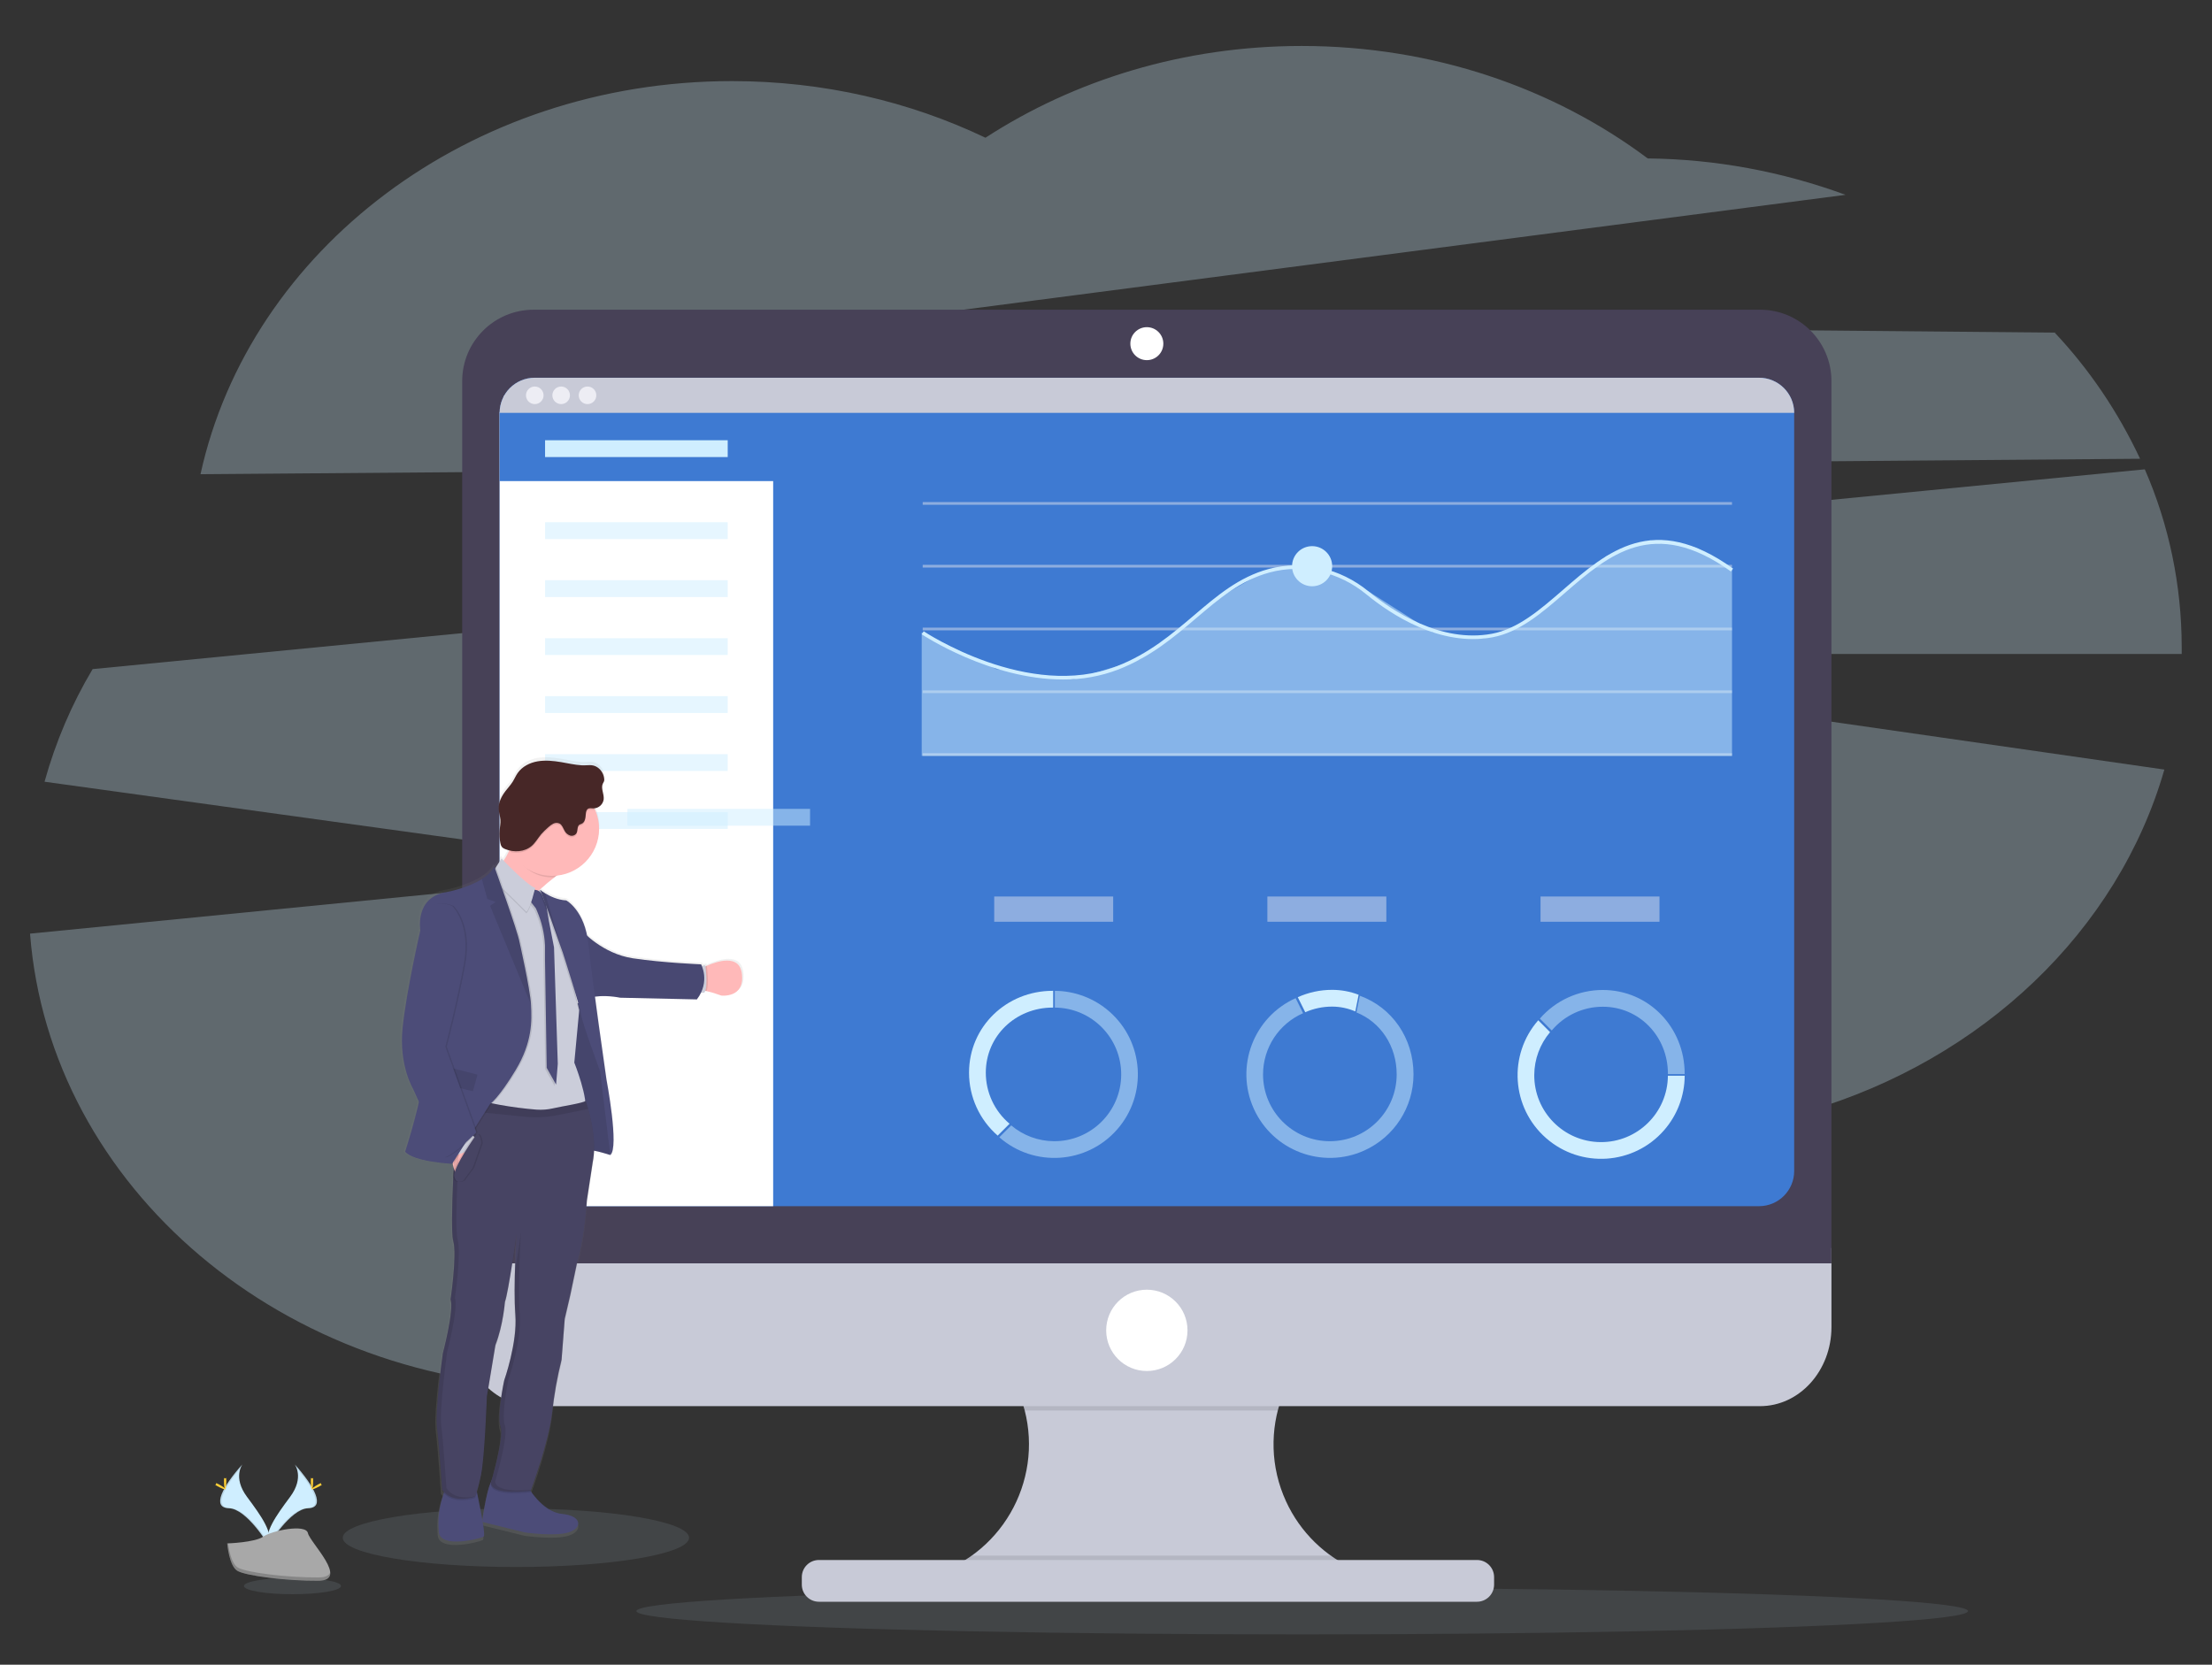 <?xml version="1.0" encoding="iso-8859-1"?>
<!-- Generator: Adobe Illustrator 22.0.0, SVG Export Plug-In . SVG Version: 6.00 Build 0)  -->
<svg version="1.1" id="&#x56FE;&#x5C42;_1" xmlns="http://www.w3.org/2000/svg" xmlns:xlink="http://www.w3.org/1999/xlink" x="0px"
	 y="0px" viewBox="0 0 657 494.5" style="enable-background:new 0 0 657 494.5;" xml:space="preserve">
<rect x="0" y="0" width="657" height="494.5" fill="#333333" stroke="none"/>
<g>
	<path style="opacity:0.29;fill:#CFEEFF;enable-background:new    ;" d="M635.637,136.275c-6.531-13.923-15.096-26.58-25.354-37.467
		l-351.695-3.214l289.563-37.721c-18.947-6.956-38.771-10.603-58.75-10.809c-27.876-20.88-63.704-33.409-102.784-33.409
		c-35.064,0-67.487,10.108-93.921,27.259c-22.464-10.735-48.072-16.822-75.281-16.822c-78.142,0-143.255,50.2-157.863,116.775
		L635.637,136.275z"/>
	<path style="opacity:0.29;fill:#CFEEFF;enable-background:new    ;" d="M648,192.109c-0.024-18.242-3.769-36.247-10.96-52.694
		l-609.53,59.346c-6.187,10.348-10.995,21.613-14.28,33.452l188.753,26.099L8.925,277.337
		c5.808,75.368,75.462,134.876,160.549,134.876c42.829,0,81.745-15.079,110.583-39.67c28.928,25.056,68.217,40.464,111.51,40.464
		c64.23,0,119.671-33.924,145.488-82.969c51.793-15.252,92.027-53.538,105.798-101.436l-238.703-34.339H648
		C648,193.542,648,192.828,648,192.109z"/>
	<ellipse style="opacity:0.1;fill:#CFEEFF;enable-background:new    ;" cx="386.777" cy="478.573" rx="197.758" ry="6.927"/>
	<path style="fill:#C8CAD7;" d="M402.86,466.388v4.186H279.061v-3.399c21.071-7.806,31.824-31.216,24.017-52.287
		c-3.755-10.136-11.389-18.361-21.217-22.86h120.158c-20.431,9.354-29.41,33.5-20.055,53.931
		C386.159,455.122,393.605,462.401,402.86,466.388L402.86,466.388z"/>
	<path style="opacity:0.1;enable-background:new    ;" d="M402.019,392.029c-11.184,5.135-19.448,15.05-22.485,26.976h-75.184
		c-3.038-11.926-11.301-21.84-22.485-26.976H402.019z"/>
	<path style="fill:#C8CAD7;" d="M137.28,370.7v23.502c0,12.977,9.497,23.496,21.216,23.496h364.26
		c11.719,0,21.216-10.52,21.216-23.496V370.7H137.28z"/>
	<path style="opacity:0.1;enable-background:new    ;" d="M402.86,466.388v4.186H279.061v-3.399
		c3.394-1.263,6.604-2.973,9.545-5.086h106.662C397.639,463.789,400.183,465.23,402.86,466.388z"/>
	<path style="fill:#C8CAD7;" d="M243.236,463.396h195.449c2.809,0,5.086,2.277,5.086,5.086v2.232c0,2.809-2.277,5.086-5.086,5.086
		H243.236c-2.809,0-5.086-2.277-5.086-5.086v-2.232C238.15,465.673,240.427,463.396,243.236,463.396z"/>
	<path style="fill:#474157;" d="M543.972,113.183c-0.015-11.706-9.51-21.187-21.216-21.184H158.512
		c-11.712-0.012-21.217,9.472-21.232,21.184v262.089h406.691V113.183z"/>
	<path style="fill:#3E7AD2;" d="M532.901,122.648v225.204c0.003,5.765-4.668,10.442-10.434,10.445c-0.004,0-0.007,0-0.011,0H158.839
		c-5.765,0.003-10.442-4.668-10.445-10.434c0-0.004,0-0.007,0-0.011V122.648c0-5.768,4.676-10.445,10.445-10.445h363.591
		c5.768-0.015,10.457,4.649,10.471,10.418C532.901,122.63,532.901,122.639,532.901,122.648z"/>
	<circle style="fill:#FFFFFF;" cx="340.631" cy="102.085" r="4.898"/>
	<circle style="fill:#FFFFFF;" cx="340.631" cy="395.182" r="12.077"/>
	<path style="fill:#FFFFFF;" d="M229.643,117.428v240.868h-70.805c-5.765,0.003-10.442-4.668-10.445-10.434c0-0.004,0-0.007,0-0.011
		V122.648l0.38-1.419l1.017-3.801H229.643z"/>
	<polygon style="fill:#3E7AD2;" points="238.728,121.229 238.728,142.911 148.394,142.911 148.394,122.648 148.774,121.229 	"/>
	<path style="fill:#C8CAD7;" d="M532.901,122.648H148.394c0-5.765,4.674-10.439,10.439-10.439c0.002,0,0.004,0,0.005,0h363.591
		c5.765-0.018,10.454,4.642,10.471,10.407C532.901,122.627,532.901,122.637,532.901,122.648z"/>
	<circle style="fill:#EDEDF4;" cx="158.839" cy="117.428" r="2.612"/>
	<circle style="fill:#EDEDF4;" cx="166.671" cy="117.428" r="2.612"/>
	<circle style="fill:#EDEDF4;" cx="174.503" cy="117.428" r="2.612"/>
	<rect x="161.895" y="130.775" style="fill:#CFEEFF;" width="54.247" height="4.995"/>
	<rect x="161.895" y="155.133" style="opacity:0.5;fill:#CFEEFF;enable-background:new    ;" width="54.247" height="4.995"/>
	<rect x="161.895" y="172.355" style="opacity:0.5;fill:#CFEEFF;enable-background:new    ;" width="54.247" height="4.995"/>
	<rect x="161.895" y="189.577" style="opacity:0.5;fill:#CFEEFF;enable-background:new    ;" width="54.247" height="4.995"/>
	<rect x="161.895" y="206.794" style="opacity:0.5;fill:#CFEEFF;enable-background:new    ;" width="54.247" height="4.995"/>
	<rect x="161.895" y="224.016" style="opacity:0.5;fill:#CFEEFF;enable-background:new    ;" width="54.247" height="4.995"/>
	<rect x="161.895" y="241.238" style="opacity:0.5;fill:#CFEEFF;enable-background:new    ;" width="54.247" height="4.995"/>
	<path style="opacity:0.5;fill:#CFEEFF;enable-background:new    ;" d="M476.047,299.05c10.942,0,19.347,8.903,19.347,19.851
		c0,0.048,0,0.102,0,0.155h4.979c0-0.054,0-0.107,0-0.155c0-13.689-10.637-24.829-24.326-24.829
		c-7.166-0.002-13.98,3.101-18.684,8.507l3.528,3.528C464.655,301.633,470.201,299.05,476.047,299.05z"/>
	<path style="fill:#CFEEFF;" d="M500.368,319.553h-4.979c-0.073,10.96-9.017,19.786-19.977,19.712
		c-10.96-0.073-19.786-9.017-19.712-19.977c0.031-4.648,1.692-9.137,4.694-12.685l-3.512-3.528
		c-9.022,10.319-7.971,25.998,2.348,35.02c10.319,9.022,25.998,7.971,35.02-2.348c3.923-4.487,6.1-10.235,6.134-16.195
		L500.368,319.553z"/>
	<rect x="186.357" y="240.272" style="opacity:0.5;fill:#CFEEFF;enable-background:new    ;" width="54.247" height="4.995"/>
	<rect x="274.056" y="149.142" style="opacity:0.5;fill:#DCE0ED;enable-background:new    ;" width="240.376" height="0.803"/>
	<rect x="274.056" y="167.788" style="opacity:0.5;fill:#DCE0ED;enable-background:new    ;" width="240.376" height="0.803"/>
	<rect x="274.056" y="186.44" style="opacity:0.5;fill:#DCE0ED;enable-background:new    ;" width="240.376" height="0.803"/>
	<rect x="274.056" y="205.086" style="opacity:0.5;fill:#DCE0ED;enable-background:new    ;" width="240.376" height="0.803"/>
	<rect x="274.056" y="223.732" style="opacity:0.5;fill:#DCE0ED;enable-background:new    ;" width="240.376" height="0.803"/>
	<polygon style="opacity:0.5;fill:#CFEEFF;enable-background:new    ;" points="514.437,224.53 273.761,224.53 273.761,187.858 
		295.833,198.737 318.677,201.831 338.72,195.787 362.902,177.034 375.065,170.01 383.957,168.297 392.463,168.752 406.457,175.663 
		425.473,187.778 440.398,189.7 452.235,185.621 477.316,165.074 490.121,160.508 503.521,162.579 514.437,168.88 	"/>
	<path style="fill:#CFEEFF;" d="M315.711,201.842c-21.671,0-41.703-13.255-41.95-13.426l0.594-0.889
		c0.31,0.209,31.136,20.605,57.33,10.386c9.561-3.721,16.349-9.518,22.945-15.118c6.868-5.851,13.357-11.381,22.195-13.78
		c10.172-2.746,21.226-0.257,29.647,6.66c7.195,5.916,21.532,15.418,36.677,12.575c7.72-1.445,14.229-7.088,21.119-13.057
		c13.191-11.456,26.874-23.282,50.478-6.301l-0.626,0.867c-22.94-16.483-36.275-4.931-49.166,6.242
		c-7.002,6.071-13.619,11.778-21.623,13.303c-15.579,2.918-30.215-6.767-37.555-12.8c-8.153-6.703-18.876-9.101-28.684-6.451
		c-8.614,2.334-14.99,7.784-21.783,13.555c-6.644,5.659-13.517,11.515-23.234,15.306C326.851,200.9,321.301,201.893,315.711,201.842
		z"/>
	<g style="opacity:0.5;">
		<rect x="295.298" y="266.308" style="fill:#DCE0ED;" width="35.333" height="7.495"/>
		<rect x="376.43" y="266.308" style="fill:#DCE0ED;" width="35.333" height="7.495"/>
		<rect x="457.561" y="266.308" style="fill:#DCE0ED;" width="35.333" height="7.495"/>
	</g>
	<circle style="fill:#CFEEFF;" cx="389.722" cy="168.19" r="5.958"/>
	<ellipse style="opacity:0.1;fill:#CFEEFF;enable-background:new    ;" cx="153.235" cy="456.79" rx="51.429" ry="8.689"/>
	<g>
		<ellipse style="opacity:0.1;fill:#CFEEFF;enable-background:new    ;" cx="86.874" cy="471.128" rx="14.417" ry="2.436"/>
		<path style="fill:#CFEEFF;" d="M87.533,434.992c0,0,2.944,3.849-1.354,9.636c-4.299,5.787-7.843,10.707-6.424,14.331
			c0,0,6.488-10.787,11.778-10.937C96.821,447.872,93.341,441.48,87.533,434.992z"/>
		<path style="opacity:0.1;enable-background:new    ;" d="M87.533,434.992c0.258,0.373,0.461,0.78,0.605,1.21
			c5.15,6.049,7.891,11.697,2.939,11.836c-4.609,0.134-10.139,8.378-11.467,10.461c0.044,0.161,0.095,0.32,0.155,0.476
			c0,0,6.488-10.787,11.778-10.937C96.832,447.888,93.341,441.48,87.533,434.992z"/>
		<path style="fill:#FFD037;" d="M92.999,439.895c0,1.354-0.15,2.452-0.337,2.452c-0.187,0-0.337-1.071-0.337-2.452
			s0.187-0.717,0.375-0.717C92.886,439.178,92.999,438.541,92.999,439.895z"/>
		<path style="fill:#FFD037;" d="M94.878,441.512c-1.188,0.648-2.227,1.039-2.313,0.873c-0.086-0.166,0.798-0.824,1.986-1.472
			c1.188-0.648,0.723-0.177,0.808,0C95.445,441.089,96.066,440.864,94.878,441.512z"/>
		<path style="fill:#CFEEFF;" d="M72.002,434.992c0,0-2.944,3.849,1.354,9.636c4.299,5.787,7.843,10.707,6.424,14.331
			c0,0-6.483-10.787-11.778-10.937C62.709,447.872,66.194,441.48,72.002,434.992z"/>
		<path style="opacity:0.1;enable-background:new    ;" d="M72.002,434.992c-0.258,0.373-0.461,0.78-0.605,1.21
			c-5.15,6.049-7.891,11.697-2.939,11.836c4.609,0.134,10.139,8.378,11.467,10.461c-0.043,0.162-0.097,0.321-0.161,0.476
			c0,0-6.483-10.787-11.778-10.937C62.693,447.888,66.194,441.48,72.002,434.992z"/>
		<path style="fill:#FFD037;" d="M66.531,439.895c0,1.354,0.155,2.452,0.343,2.452s0.337-1.071,0.337-2.452
			s-0.187-0.717-0.375-0.717S66.531,438.541,66.531,439.895z"/>
		<path style="fill:#FFD037;" d="M64.657,441.512c1.188,0.648,2.222,1.039,2.313,0.873c0.091-0.166-0.798-0.824-1.986-1.472
			c-1.188-0.648-0.723-0.177-0.814,0C64.079,441.089,63.469,440.864,64.657,441.512z"/>
		<path style="fill:#A8A8A8;" d="M67.484,458.472c0,0,8.223-0.257,10.707-2.018c2.484-1.761,12.65-3.876,13.266-1.044
			c0.616,2.832,12.356,14.074,3.073,14.149c-9.283,0.075-21.569-1.445-24.042-2.95C68.014,465.105,67.484,458.472,67.484,458.472z"
			/>
		<path style="opacity:0.2;enable-background:new    ;" d="M94.674,468.574c-9.283,0.075-21.574-1.445-24.048-2.95
			c-1.879-1.151-2.634-5.268-2.88-7.163h-0.278c0,0,0.535,6.628,2.998,8.137c2.463,1.51,14.759,3.025,24.042,2.95
			c2.677,0,3.603-0.974,3.555-2.388C97.688,468.028,96.666,468.558,94.674,468.574z"/>
	</g>
	<path style="fill:#CFEEFF;" d="M292.798,318.649c0-10.942,8.903-19.347,19.851-19.347h0.155v-4.979h-0.155
		c-13.694,0-24.829,10.637-24.829,24.326c-0.001,7.165,3.102,13.98,8.507,18.684l3.528-3.528
		C295.381,330.041,292.798,324.494,292.798,318.649z"/>
	<path style="opacity:0.5;fill:#CFEEFF;enable-background:new    ;" d="M313.302,294.328v4.979
		c10.96,0.073,19.786,9.017,19.712,19.977c-0.073,10.96-9.017,19.786-19.977,19.712c-4.648-0.031-9.137-1.692-12.685-4.694
		l-3.539,3.528c10.319,9.022,25.998,7.971,35.02-2.348c9.022-10.319,7.971-25.998-2.348-35.02c-4.487-3.923-10.235-6.1-16.195-6.134
		H313.302z"/>
	<path style="opacity:0.5;fill:#CFEEFF;enable-background:new    ;" d="M403.882,295.784l-0.99,4.957
		c7.286,2.939,11.944,10.081,11.944,18.405c0.003,10.96-8.879,19.848-19.839,19.851c-10.96,0.003-19.848-8.879-19.851-19.839
		c-0.002-7.886,4.665-15.026,11.89-18.187l-2.206-4.47c-12.499,5.626-18.07,20.32-12.444,32.819
		c5.626,12.499,20.32,18.07,32.819,12.444c8.9-4.006,14.626-12.857,14.631-22.617C419.836,308.402,413.476,299.237,403.882,295.784z
		"/>
	<path style="fill:#CFEEFF;" d="M395.633,299.012c2.378-0.001,4.73,0.488,6.911,1.435l0.99-4.952c-2.521-0.97-5.2-1.466-7.902-1.461
		c-3.507,0-6.975,0.746-10.172,2.19l2.227,4.459C390.191,299.579,392.897,299.01,395.633,299.012z"/>
	<g>
		
			<linearGradient id="SVGID_1_" gradientUnits="userSpaceOnUse" x1="4522.121" y1="12.344" x2="4522.121" y2="246.344" gradientTransform="matrix(-1 0 0 -1 4692.019 471.28)">
			<stop  offset="0" style="stop-color:#808080;stop-opacity:0.25"/>
			<stop  offset="0.54" style="stop-color:#808080;stop-opacity:0.12"/>
			<stop  offset="1" style="stop-color:#808080;stop-opacity:0.1"/>
		</linearGradient>
		<path style="fill:url(#SVGID_1_);" d="M124.031,327.145c-1.473,6.712-4.13,14.969-4.13,14.969
			c2.63,3.065,14.068,3.613,14.068,3.613v-0.024h0.177c0.082,0.422,0.174,0.83,0.286,1.215c-0.02,0.384-0.037,0.772-0.058,1.164
			c-0.165,0.457-0.222,0.946-0.167,1.429c0.024,0.119,0.054,0.221,0.085,0.323c-0.272,6.063-0.469,12.527-0.299,16.269
			c0.002,1.059,0.11,2.116,0.323,3.154c0.2,0.791,0.314,1.6,0.34,2.415c0.187,5.464-1.153,14.65-1.153,14.65
			c0.02,0.061,0.051,0.129,0.051,0.194c-0.034,0.153-0.034,0.245-0.034,0.245c0.114,0.366,0.179,0.746,0.194,1.13
			c0.099,4.613-2.545,14.65-2.545,14.65s-2.14,15.429-1.837,21.294c0.017,0.538,0.051,1.014,0.102,1.405
			c0.657,4.892,1.534,18.542,1.534,18.542c0.15,0.226,0.316,0.441,0.497,0.643c-0.078,0.306-0.167,0.612-0.265,0.915
			c-1.024,3.078-1.457,6.321-1.276,9.56c0.027,0.392,0.058,0.797,0.092,1.215c0.439,5.056,12.629,1.898,13.432,1.313
			c0.276-0.197,0.078-2.028-0.299-4.345l12.561,3.106c0,0,8.907,1.313,13.139,0c4.232-1.313,4.086-4.964-1.97-5.549
			c-4.242-0.408-7.624-4.362-9.271-6.692c0.643-1.752,5.464-15.068,6.352-23.308c0.572-5.325,1.511-10.604,2.81-15.799l0.946-12.265
			l1.681-7.226l2.007-9.56c2.276-6.995,2.956-18.712,2.956-18.712l1.752-11.469c0.242-1.246,0.377-2.511,0.401-3.78
			c1.642,0.335,3.262,0.769,4.851,1.3c2.739-2.147-1.174-22.685-1.174-22.685s-1.868-12.969-3.45-24.795
			c3.627-0.544,7.556,0.313,7.556,0.313l22.992,0.504c0.478-0.626,0.892-1.298,1.235-2.007h0.987
			c0.121-0.172,0.217-0.36,0.286-0.558l0.405,0.078c1.495,0.345,2.965,0.792,4.399,1.337c0,0,7.253,0.874,6.158-6.733
			c-0.816-5.671-7.267-3.613-10.496-2.201l-0.408,0.184c-0.044-0.214-0.044-0.34-0.044-0.34l-1.041,0.191
			c-0.129-0.299-0.221-0.463-0.221-0.463s-11.271-0.446-20.413-1.807c-6.505-0.97-11.428-4.692-13.728-6.753
			c-1.602-8.134-6.257-10.601-6.257-10.601c-2.599-0.129-4.909-1.269-6.342-2.147c-0.517-0.307-1.012-0.648-1.483-1.021
			l-0.252,0.143l-0.031-0.024c1.548-1.439,3.154-2.763,4.583-3.868l0.633-0.487c1.495-0.147,2.957-0.532,4.331-1.14
			c7.127-3.155,10.347-11.489,7.192-18.616c-0.061-0.139-0.133-0.272-0.197-0.408c1.455-0.158,2.61-1.296,2.79-2.749
			c0.143-1.596-0.959-3.293-0.235-4.722c0.13-0.212,0.244-0.434,0.34-0.663c0.06-0.221,0.078-0.452,0.051-0.68
			c-0.112-1.355-0.804-2.595-1.898-3.402c-1.633-1.181-3.086-0.578-4.868-0.68c-2.041-0.119-4.083-0.612-6.124-0.953
			c-2.33-0.384-4.726-0.636-7.053-0.231c-2.327,0.405-4.596,1.548-5.957,3.487c-0.578,0.834-0.97,1.779-1.507,2.637
			c-0.619,0.987-1.422,1.844-2.137,2.766c-1.198,1.548-2.167,3.406-2.072,5.358c0.054,1.109,0.446,2.177,0.521,3.283
			c0.071,1.038-0.136,2.058-0.228,3.079c-0.116,1.315-0.041,2.64,0.225,3.933c0.057,0.404,0.211,0.788,0.449,1.119
			c0.272,0.29,0.612,0.508,0.99,0.633c0.395,0.158,0.801,0.288,1.215,0.388c-0.462,1.076-1.032,2.101-1.701,3.062
			c-0.384-0.398-0.612-0.64-0.612-0.64l-1.664,2.592c-0.037-0.109-0.061-0.17-0.061-0.17c-0.08,0.162-0.169,0.32-0.265,0.473
			c-0.112-0.306-0.17-0.473-0.17-0.473c-0.745,1.487-2.123,2.722-3.742,3.742c-4.355,2.739-10.445,3.872-10.445,3.872
			c-9.798,1.422-7.992,11.547-7.992,11.547s-4.161,18.072-5.311,29.238c-1.15,11.166,3.178,18.283,3.178,18.283L124.031,327.145z
			 M170.749,294.151c0.388,1.245,0.731,2.432,1.021,3.453l-0.18,0.065C171.365,296.723,171.079,295.498,170.749,294.151z
			 M159.985,263.838l-0.054,0.031l0.051-0.048L159.985,263.838z M145.689,440.908c-1.368,2.732-2.361,9.849-2.643,11.717
			c-0.48-2.865-1.194-6.325-1.636-8.39c0.31-1.014,0.725-2.569,1.215-4.875c1.092-5.181,1.749-23.505,1.749-23.505l2.558-15.398
			c2.334-5.923,2.848-12.928,2.848-12.928c0.939-2.484,3.116-17.667,3.457-20.107c-0.099,1.687-0.333,5.954-0.459,10.693
			l-0.02,0.133c-0.092,3.579-0.122,7.417,0.017,10.604v0.017c0.034,0.895,0.082,1.742,0.143,2.524
			c0.014,0.208,0.037,0.415,0.037,0.623c0.282,8.254-3.402,18.647-3.402,18.647s-1.647,7.706-1.402,12.006
			c-0.001,0.78,0.113,1.557,0.34,2.303c0.107,0.342,0.17,0.697,0.187,1.055c0.078,4.12-2.368,12.761-2.984,14.881L145.689,440.908z"
			/>
		<path style="fill:#4C4C78;" d="M146.791,438.993c-2.024,0.65-3.545,13.095-3.545,13.095l12.588,3.11c0,0,8.828,1.303,13.023,0
			s4.052-4.919-1.953-5.498c-6.005-0.578-10.274-8.318-10.274-8.318S148.816,438.343,146.791,438.993z"/>
		<path style="fill:#4C4C78;" d="M132.019,441.524c0.088,0.81-0.15,1.902-0.49,2.922c-1.014,3.051-1.444,6.265-1.266,9.475
			c0.027,0.383,0.058,0.785,0.092,1.204c0.435,4.991,12.51,1.885,13.313,1.303c0.803-0.582-2.381-14.905-2.381-14.905
			S131.819,439.5,132.019,441.524z"/>
		<path style="fill:#FFB9B9;" d="M151.289,252.556c1.011-2.342,1.357-4.918,1-7.444c-1.3-9.223,17.038,12.156,17.038,12.156
			s-2.021,1.296-4.637,3.337c-5.141,3.984-12.574,10.764-11.424,15.867c1.738,7.706-8.029-16.286-8.029-16.286
			S149.265,257.367,151.289,252.556z"/>
		<path style="fill:#FFB9B9;" d="M208.115,287.758c0,0,0.721-0.401,1.81-0.881c3.201-1.395,9.594-3.436,10.4,2.184
			c1.085,7.539-6.103,6.672-6.103,6.672c-1.421-0.539-2.877-0.981-4.358-1.323c-0.874-0.187-1.718-0.272-2.235-0.139
			L208.115,287.758z"/>
		<path style="opacity:0.1;enable-background:new    ;" d="M208.115,287.758c0,0,0.721-0.401,1.81-0.881
			c0.126,0.881,0.721,5.559-0.061,7.532c-0.874-0.187-1.718-0.272-2.235-0.139L208.115,287.758z"/>
		<path style="fill:#CBCDDA;" d="M207.019,294.896h2.164c1.259-1.701,0.296-8.165,0.296-8.165l-1.881,0.34L207.019,294.896z"/>
		<path style="fill:#4C4C78;" d="M168.351,305.81l0.361,19.025l2.381,8.971c0,0,1.17,8.682,2.606,7.958
			c1.436-0.725,7.56,1.337,7.56,1.337l0.289-3.218l-2.062-18.916l-1.592-9.441c0,0-0.905-7.417-1.592-11.758
			s-6.437-0.902-6.437-0.902L168.351,305.81z"/>
		<path style="opacity:0.1;enable-background:new    ;" d="M168.351,305.81l0.361,19.025l2.381,8.971c0,0,1.17,8.682,2.606,7.958
			c1.436-0.725,7.56,1.337,7.56,1.337l0.289-3.218l-2.062-18.916l-1.592-9.441c0,0-0.905-7.417-1.592-11.758
			s-6.437-0.902-6.437-0.902L168.351,305.81z"/>
		<path style="fill:#4C4C78;" d="M175.233,296.372c3.909-1.095,8.954,0,8.954,0l22.794,0.504c4.069-5.372,1.249-10.417,1.249-10.417
			s-11.179-0.439-20.239-1.793c-9.06-1.354-15.027-8.083-15.027-8.083L175.233,296.372z"/>
		<path style="opacity:0.05;enable-background:new    ;" d="M175.233,296.372c3.909-1.095,8.954,0,8.954,0l22.794,0.504
			c4.069-5.372,1.249-10.417,1.249-10.417s-11.179-0.439-20.239-1.793c-9.06-1.354-15.027-8.083-15.027-8.083L175.233,296.372z"/>
		<path style="fill:none;stroke:#0000FF;stroke-miterlimit:10;" d="M222.499,304.201"/>
		<path style="opacity:0.1;enable-background:new    ;" d="M152.289,245.113c-1.3-9.223,17.038,12.156,17.038,12.156
			s-2.021,1.296-4.637,3.337c-0.242,0.017-0.483,0.017-0.731,0.017c-5.61,0-9.478-3.511-11.703-8.274
			C153.15,250.229,152.691,247.936,152.289,245.113z"/>
		<path style="fill:#FFB9B9;" d="M149.983,246.14c0.015-7.704,6.272-13.936,13.976-13.921c7.718-0.002,13.977,6.251,13.983,13.969
			c0.006,7.721-6.249,13.984-13.969,13.99c-7.721,0.006-13.984-6.249-13.99-13.969C149.983,246.185,149.982,246.163,149.983,246.14z
			"/>
		<path style="fill:#CBCDDA;" d="M144.563,301.833l0.68-41.645l7.27,3.807l6.032,1.429l1.528-0.891l0.109-0.065l0.248-0.143
			c0,0,0.082,0.177,0.238,0.5c1.32,2.793,7.743,16.453,7.607,17.623c-0.143,1.3,3.763,17.579,3.763,17.579l-0.051,0.575
			l-1.408,15.048c0,0,4.324,10.778,3.181,14.758c-1.143,3.98-32.32,1.228-32.32,1.228L144.563,301.833z"/>
		<path style="opacity:0.1;enable-background:new    ;" d="M156.311,267.141l2.422,3.113l0.388,0.908
			c1.371,3.202,2.157,6.625,2.32,10.104v4.025l0.507,32.358l2.786,4.953l0.507-6.148l-1.123-34.617l-1.521-7.825l-0.83-4.953
			c-0.444-0.866-0.83-1.76-1.157-2.677c-0.833-2.133-2.967-1.555-2.967-1.555L156.311,267.141z"/>
		<path style="fill:#4C4C78;" d="M156.739,266.709l2.422,3.11l0.391,0.908c1.368,3.203,2.154,6.625,2.32,10.104v4.035l0.507,32.337
			l2.786,4.971l0.507-6.151l-1.119-34.617l-1.521-7.825l-0.83-4.957c-0.446-0.866-0.833-1.76-1.16-2.677
			c-0.83-2.133-2.967-1.555-2.967-1.555L156.739,266.709z"/>
		<path style="opacity:0.1;enable-background:new    ;" d="M146.077,259.953l1.15,2.814c1.371,0.64,9.114,8.536,9.114,8.536
			c1.303-1.157,2.606-7.09,2.606-7.09c-2.606-0.929-9.985-8.754-9.985-8.754L146.077,259.953z"/>
		<path style="fill:#CBCDDA;" d="M146.077,259.51l1.15,2.81c1.371,0.64,9.114,8.536,9.114,8.536c1.303-1.157,2.606-7.09,2.606-7.09
			c-2.606-0.929-9.985-8.754-9.985-8.754L146.077,259.51z"/>
		<path style="opacity:0.1;enable-background:new    ;" d="M160.182,264.457c0.112,0.092,0.276,0.214,0.487,0.357
			c1.32,2.793,7.743,16.453,7.607,17.623c-0.143,1.3,3.763,17.579,3.763,17.579l-0.051,0.575
			c-0.742-3.433-4.508-15.248-5.209-17.426c-0.075-0.218-0.112-0.34-0.112-0.34l-4.229-11.958l-2.364-6.338l-0.075-0.204
			L160.182,264.457z"/>
		<path style="fill:#4C4C78;" d="M161.9,265.342c1.419,0.868,3.725,1.997,6.284,2.126c0,0,5.542,2.933,6.57,12.969
			c1.027,10.036,5.369,40.203,5.369,40.203s3.865,20.341,1.143,22.454l-3.038-24.9c0,0-5.318-14.381-5.702-17.041
			c-0.34-2.422-4.569-15.667-5.311-17.987c-0.075-0.218-0.112-0.34-0.112-0.34l-4.229-11.958l-2.443-6.546
			C160.897,264.694,161.388,265.035,161.9,265.342z"/>
		<path style="opacity:0.1;enable-background:new    ;" d="M131.529,402.44c0,0,3.399-12.901,2.313-16.075
			c0,0,1.953-13.381,0.796-17.351c-1.157-3.97,0.796-33.341,0.796-33.341l0.643-5.508l0.361-3.103l0.153-1.303
			c0,0,0.259,0.085,0.745,0.231c7.191,2.095,14.576,3.449,22.042,4.042c1.655,0.111,3.317-0.022,4.933-0.395
			c2.953-0.674,8.662-1.504,9.659-2.211c0,0,0.34,0.915,0.765,2.415c0.98,3.46,2.456,10.074,1.32,15.708l-1.738,11.394
			c0,0-0.684,11.611-2.929,18.555l-1.987,9.475l-1.667,7.185l-0.939,12.156c-1.287,5.147-2.218,10.375-2.786,15.65
			c-0.949,8.754-6.369,23.298-6.369,23.298s-11.52,1.592-11.86-2.317c0,0,4.055-13.452,2.895-16.708
			c-1.16-3.256,1.085-13.748,1.085-13.748s3.98-11.196,3.324-19.518c-0.657-8.322,0.364-24.09,0.364-24.09
			s-2.453,17.579-3.474,20.256c0,0-0.507,6.944-2.82,12.806l-2.535,15.241c0,0-0.65,18.144-1.735,23.294s-1.807,6.512-1.807,6.512
			s-6.729,2.46-9.768-2.096c0,0-0.868-13.523-1.517-18.371C129.141,419.676,131.529,402.44,131.529,402.44z"/>
		<path style="fill:#474463;" d="M131.529,402.029c0,0,3.399-12.901,2.313-16.072c0,0,1.953-13.377,0.796-17.351
			c-1.157-3.974,0.796-33.341,0.796-33.341l0.643-5.508l0.361-3.106l0.153-1.3l0.745,0.228c7.191,2.095,14.576,3.449,22.042,4.042
			c1.655,0.112,3.317-0.021,4.933-0.395c2.953-0.674,8.662-1.5,9.659-2.208c0,0,0.34,0.915,0.765,2.412
			c0.98,3.46,2.456,10.074,1.32,15.708l-1.738,11.394c0,0-0.684,11.611-2.929,18.559l-1.987,9.475l-1.667,7.161l-0.939,12.152
			c-1.287,5.147-2.218,10.375-2.786,15.65c-0.949,8.757-6.369,23.284-6.369,23.284s-11.52,1.592-11.86-2.313
			c0,0,4.055-13.455,2.895-16.711c-1.16-3.256,1.085-13.748,1.085-13.748s3.98-11.21,3.324-19.532
			c-0.657-8.322,0.364-24.09,0.364-24.09s-2.453,17.579-3.474,20.256c0,0-0.524,6.961-2.82,12.823l-2.535,15.262
			c0,0-0.65,18.15-1.735,23.298c-1.085,5.147-1.807,6.508-1.807,6.508s-6.729,2.463-9.768-2.096c0,0-0.868-13.523-1.517-18.371
			C129.141,419.243,131.529,402.029,131.529,402.029z"/>
		<path style="opacity:0.1;enable-background:new    ;" d="M149.969,246.208c0.002-5.526,3.259-10.533,8.311-12.774
			c7.057-3.131,15.316,0.052,18.447,7.11c-0.16,0.031-0.323,0.044-0.487,0.037c-0.551-0.01-1.16-0.16-1.623,0.136
			s-0.582,0.919-0.626,1.47c-0.088,1.123-0.208,2.494-1.228,2.956c-0.221,0.073-0.437,0.162-0.646,0.265
			c-0.793,0.497-0.446,1.766-0.919,2.579c-0.426,0.614-1.204,0.878-1.915,0.65c-0.694-0.243-1.267-0.744-1.602-1.398
			c-0.446-0.762-0.697-1.718-1.466-2.147c-0.599-0.286-1.296-0.279-1.888,0.02c-0.581,0.299-1.112,0.685-1.575,1.147
			c-0.709,0.611-1.376,1.269-1.997,1.97c-0.959,1.14-1.681,2.484-2.797,3.467c-1.63,1.439-3.946,1.864-6.124,1.48
			c-1.217-2.12-1.855-4.523-1.851-6.968H149.969z"/>
		<path style="fill:#472727;" d="M172.739,227.33c-2.041-0.119-4.069-0.602-6.083-0.942c-2.31-0.384-4.681-0.629-6.988-0.231
			c-2.307,0.398-4.566,1.538-5.906,3.46c-0.572,0.823-0.959,1.759-1.494,2.609c-0.612,0.98-1.408,1.827-2.116,2.742
			c-1.174,1.534-2.137,3.375-2.041,5.314c0.054,1.095,0.446,2.154,0.517,3.249c0.071,1.021-0.136,2.041-0.228,3.062
			c-0.114,1.302-0.039,2.615,0.225,3.895c0.056,0.402,0.209,0.783,0.446,1.113c0.271,0.286,0.609,0.501,0.983,0.626
			c2.592,1.065,5.811,0.871,7.913-0.976c1.116-0.983,1.837-2.327,2.797-3.463c0.62-0.701,1.287-1.359,1.997-1.97
			c0.463-0.462,0.994-0.85,1.575-1.15c0.592-0.3,1.291-0.306,1.888-0.017c0.769,0.446,1.031,1.381,1.47,2.147
			c0.334,0.653,0.907,1.152,1.599,1.395c0.712,0.228,1.489-0.036,1.915-0.65c0.473-0.81,0.126-2.082,0.922-2.579
			c0.21-0.102,0.426-0.19,0.646-0.265c1.024-0.463,1.136-1.834,1.225-2.956c0.044-0.551,0.16-1.17,0.626-1.47
			c0.466-0.299,1.072-0.136,1.623-0.136c1.558-0.013,2.866-1.176,3.062-2.722c0.139-1.582-0.953-3.263-0.238-4.681
			c0.131-0.21,0.245-0.431,0.34-0.66c0.059-0.216,0.077-0.441,0.051-0.663c-0.108-1.346-0.794-2.58-1.881-3.382
			C175.965,226.853,174.525,227.456,172.739,227.33z"/>
		<path style="opacity:0.1;enable-background:new    ;" d="M161.893,265.335l5.321,17.848v-0.017
			c-0.075-0.218-0.112-0.34-0.112-0.34l-4.229-11.958l-2.443-6.546C160.895,264.691,161.384,265.03,161.893,265.335z"/>
		<path style="fill:#FFB9B9;" d="M136.82,336.119l4.763,2.317l-5.678,10.706c-2.133-1.99-1.881-9.91-1.881-9.91L136.82,336.119z"/>
		<path style="opacity:0.1;enable-background:new    ;" d="M125.766,320.099c-0.599-4.668-0.49-43.68-0.49-43.68
			s-1.793-10.036,7.924-11.448c0,0,6.032-1.116,10.353-3.838c1.599-1.01,2.967-2.235,3.702-3.702c0,0,6.998,19.365,7.485,22.454
			c0,0,3.123,13.728,3.402,18.504c0.279,4.777,0.442,11.173-4.549,19.477c-4.991,8.305-7.648,10.149-7.648,10.149l-11.227,17.691
			c0,0-11.343-0.544-13.949-3.582C120.769,342.124,126.365,324.767,125.766,320.099z"/>
		<polygon style="fill:#CBCDDA;" points="138.868,336.119 141.038,337.82 138.147,342.199 134.204,343.645 133.877,340.75 		"/>
		<path style="opacity:0.1;enable-background:new    ;" d="M136.439,326.641l0.898-1.072c7.191,2.095,14.576,3.449,22.042,4.042
			c1.655,0.112,3.317-0.02,4.933-0.395c2.953-0.674,8.662-1.5,9.659-2.208c0,0,0.34,0.915,0.765,2.412l-9.22,1.844
			c-3.145,0.632-6.368,0.79-9.56,0.469l-19.879-1.987l-2.062-0.211L136.439,326.641z"/>
		<g style="opacity:0.1;">
			<path d="M173.974,327.06c-0.02-0.031-0.02-0.051-0.02-0.051c-0.061,0.04-0.125,0.076-0.191,0.109L173.974,327.06z"/>
			<path d="M129.777,424.092c0.653,4.841,1.521,18.371,1.521,18.371c3.038,4.559,9.768,2.096,9.768,2.096l0.037-0.082
				c-2.099,0.466-6.287,0.881-8.505-2.45c0,0-0.878-13.527-1.521-18.371c-0.643-4.845,1.738-22.066,1.738-22.066
				s3.399-12.897,2.313-16.072c0,0,1.946-13.381,0.793-17.351c-1.153-3.97,0.799-33.341,0.799-33.341l0.643-5.508l0.361-3.103
				l0.058-0.504l-0.463-0.136l-0.748-0.228l-0.15,1.3l-0.361,3.106l-0.643,5.508c0,0-1.96,29.36-0.799,33.341
				s-0.793,17.351-0.793,17.351c1.089,3.171-2.313,16.072-2.313,16.072S129.124,419.25,129.777,424.092z"/>
			<path d="M145.767,440.524c0.361,3.906,11.863,2.313,11.863,2.313l0.112-0.299c-2.95,0.272-10.383,0.68-10.672-2.45
				c0,0,4.049-13.438,2.888-16.694c-1.16-3.256,1.085-13.745,1.085-13.745s3.977-11.217,3.324-19.535
				c-0.653-8.318,0.367-24.087,0.367-24.087s-0.885,6.277-1.807,11.907c-0.116,4.365-0.133,9.121,0.139,12.588
				c0.65,8.305-3.327,19.532-3.327,19.532s-2.242,10.492-1.085,13.748C149.812,427.058,145.761,440.514,145.767,440.524z"/>
		</g>
		<path style="fill:#4C4C78;" d="M125.341,320.099c-0.599-4.668-0.49-43.68-0.49-43.68s-1.793-10.036,7.92-11.448
			c0,0,6.032-1.116,10.353-3.838c1.602-1.01,2.97-2.235,3.702-3.702c0,0,6.998,19.365,7.485,22.454c0,0,3.127,13.728,3.402,18.504
			c0.276,4.777,0.446,11.173-4.549,19.477c-4.994,8.305-7.651,10.149-7.651,10.149l-11.227,17.691c0,0-11.346-0.544-13.949-3.582
			C120.336,342.124,125.94,324.767,125.341,320.099z"/>
		<path style="opacity:0.1;enable-background:new    ;" d="M143.12,261.123c1.602-1.01,2.97-2.235,3.702-3.702
			c0,0,6.998,19.365,7.485,22.454c0,0,3.12,13.741,3.402,18.504l-12.146-29.299l1.626-1.14l-2.443-0.908L143.12,261.123z"/>
		<polygon style="opacity:0.1;enable-background:new    ;" points="140.46,324.168 127.763,321.072 129.393,316.026 
			141.817,319.228 		"/>
		<path style="opacity:0.1;enable-background:new    ;" d="M125.273,276.416c0,0-4.123,17.909-5.263,28.976s3.147,18.12,3.147,18.12
			l9.169,20.348c3.147-0.81,9.55-7.485,9.55-7.485l-9.186-25.448c0,0,3.406-12.85,5.535-24.686
			c2.13-11.836-3.514-17.147-3.514-17.147C125.27,265.515,125.273,276.416,125.273,276.416z"/>
		<path style="fill:#4C4C78;" d="M124.837,276.416c0,0-4.123,17.909-5.263,28.976s3.147,18.12,3.147,18.12l9.186,20.348
			c3.147-0.81,9.55-7.485,9.55-7.485l-9.186-25.448c0,0,3.409-12.85,5.532-24.686c2.123-11.836-3.525-17.147-3.525-17.147
			C124.837,265.515,124.837,276.416,124.837,276.416z"/>
		<path style="opacity:0.1;enable-background:new    ;" d="M142.525,339.593l-2.535,7.236l-2.82,3.868c0,0-2.099,1.412-2.64-1.228
			s6.621-12.554,6.621-12.554C142.277,336.47,142.525,339.593,142.525,339.593z"/>
		<path style="opacity:0.1;enable-background:new    ;" d="M143.393,339.593l-2.531,7.236l-2.824,3.868c0,0-2.116,1.412-2.64-1.228
			c-0.524-2.64,6.621-12.554,6.621-12.554C143.144,336.47,143.393,339.593,143.393,339.593z"/>
		<path style="fill:#474463;" d="M142.957,339.593l-2.531,7.236l-2.82,3.868c0,0-2.113,1.412-2.64-1.228s6.617-12.554,6.617-12.554
			C142.712,336.47,142.957,339.593,142.957,339.593z"/>
	</g>
</g>
</svg>

